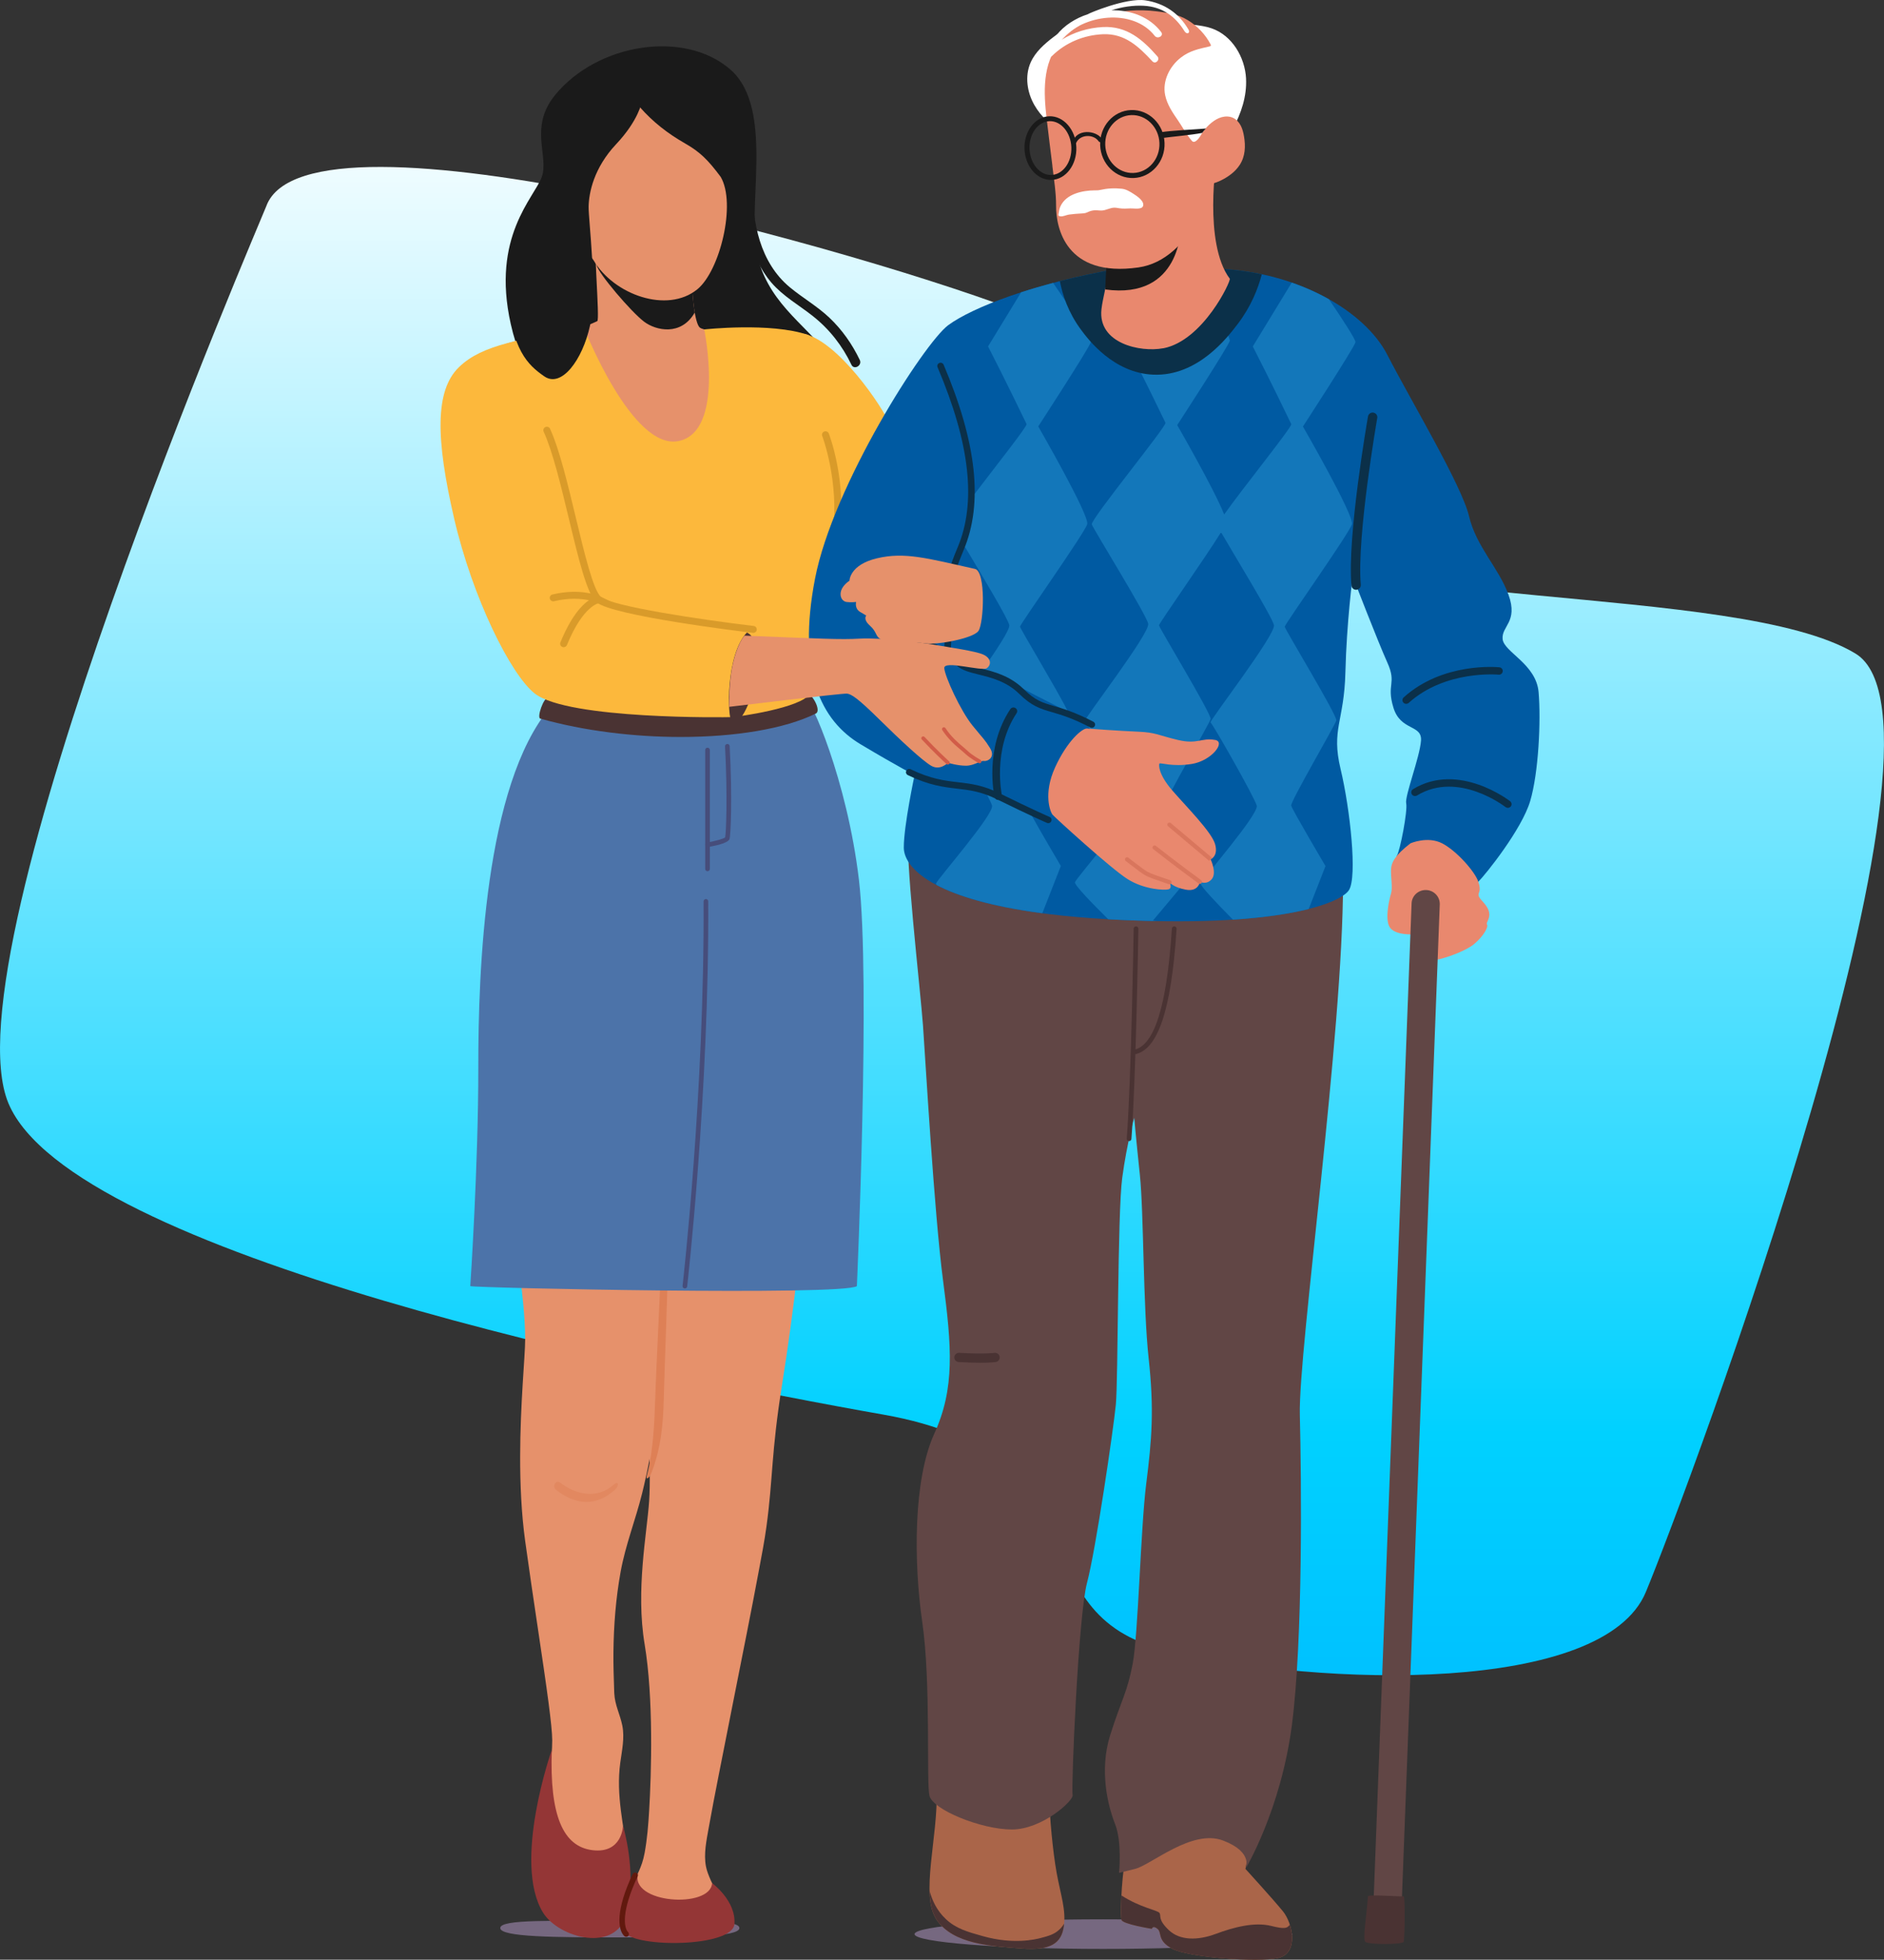 <svg xmlns="http://www.w3.org/2000/svg" xmlns:xlink="http://www.w3.org/1999/xlink" id="Layer_2" viewBox="0 0 608.29 632.53"><rect x="0" y="0" width="608.29" height="632.53" fill="#333333" stroke="none"/><defs><style>.cls-1{fill:#4a3333;}.cls-2{fill:#d99b2a;}.cls-3{fill:#464d7b;}.cls-4{fill:#d9765d;}.cls-5{fill:#0b3049;}.cls-6{fill:#005aa2;}.cls-7{fill:#61190e;}.cls-8{fill:#614645;}.cls-9{fill:url(#linear-gradient);}.cls-10{fill:#e9886e;}.cls-11,.cls-12{fill:#de8056;}.cls-13{fill:#fcb83c;}.cls-12{opacity:.5;}.cls-14{fill:#1377ba;}.cls-15{fill:#fff;}.cls-16{fill:#943636;}.cls-17{fill:#e6916b;}.cls-18{fill:#766880;}.cls-19{fill:#4c73a9;}.cls-20{fill:#d15c48;}.cls-21{fill:#1a1a1a;}.cls-22{fill:#aa6549;}</style><linearGradient id="linear-gradient" x1="304.14" y1="25.33" x2="304.14" y2="1118.96" gradientUnits="userSpaceOnUse"><stop offset="0" stop-color="#fff"></stop><stop offset=".4" stop-color="#00d1ff"></stop><stop offset=".55" stop-color="#00b0ff"></stop><stop offset=".79" stop-color="#0075ff"></stop></linearGradient></defs><g id="Layer_1-2"><path class="cls-9" d="M86.04,66.4c-1.94,5.1-103.84,240.85-83.3,289.74,20.54,48.89,208.5,87.44,282.37,100.43,73.88,13,41.49,64.25,91.7,76.15,50.22,11.9,140.94,14.09,154.6-18.9,13.67-32.99,105.88-279.76,67.66-302.88-38.22-23.13-172.38-13.27-188.99-40.87-16.61-27.6-25.6-47.67-77.39-68.11-51.78-20.44-232.92-71.58-246.66-35.56Z"></path><path class="cls-18" d="M417.16,624.27c0,2.64-27.29,4.78-60.94,4.78s-60.94-2.14-60.94-4.78,27.29-4.78,60.94-4.78,60.94,2.14,60.94,4.78Z"></path><path class="cls-18" d="M238.73,622.3c0,2.93-16.91,3.03-38.23,3.03s-38.98-.1-38.98-3.03,17.66-2.27,38.98-2.27,38.23-.66,38.23,2.27Z"></path><path class="cls-17" d="M208.86,451.93s1.46,21.96.73,32.56c-.73,10.6-4.37,28.77-1.46,46.19,2.91,17.42,2.19,41.64,1.46,53.76-.28,4.7-.62,9-1.46,13.63-.88,4.83-2.61,7.1-4.49,11.62-1.01,2.43-2.7,4.74-2.97,7.45-.31,3.11.14,5.62,2.83,7.32,1.44.91,2.47,1.16,4.21.92,1.82-.26,3.63-.86,5.48-.61.89.12,1.74.47,2.63.6,2.57.38,5.21-1.08,7.73-.46.5.12.98.33,1.49.33,1.05,0,1.92-.82,2.94-1.1,1.01-.28,2.07,0,3.1.18.95.17,1.81.16,2.72-.2,1.39-.55,2.44-.66,2.36-2.44-.08-1.75-.92-3.39-1.68-4.92-1.54-3.04-3.71-6.9-5.07-10.03-.6-1.4-1.19-2.81-1.48-4.32-.77-4.04.17-8.39.88-12.39,1.01-5.67,2.11-11.32,3.22-16.98,1.46-7.49,2.95-14.98,4.44-22.47,1.57-7.9,3.14-15.8,4.7-23.7,1.35-6.88,2.7-13.77,3.98-20.67.83-4.44,1.69-8.89,2.3-13.37,2.19-15.9,1.46-23.47,5.1-46.19,3.64-22.72,7.28-53.76,6.56-58.3-.73-4.54-53.9,2.27-53.9,2.27l3.64,61.33Z"></path><path class="cls-17" d="M213.4,389.93c-.36,14.23-.71,28.45-1.07,42.68-.12,4.72-.23,9.44-.45,14.16-.27,5.81-.08,11.17-.94,16.97-.78,5.25-1.78,10.47-2.99,15.64-.2.89-.42,1.79-.64,2.67-2.12,8.54-5.35,16.56-6.93,25.29-1.55,8.53-2.22,17.22-2.32,25.9-.05,4.35.12,8.69.26,13.04,0,.12,0,.24.02.36.2,3.77,1.84,6.63,2.59,10.34.79,3.95-.13,8.02-.67,12.02-1.43,10.64,1.2,20.18,2.34,30.57.39,3.57-.02,7.19-.15,10.78-.13,3.79-9.61,13.42-10.86,12.27-1.14-1.07-1.94-2.53-3.42-3.14-1.27-.53-2.8-.41-3.88-1.26-.93-.72-1.3-1.96-2.12-2.81-.85-.89-2.1-1.27-2.9-2.21-1.19-1.39-1.05-3.56-2.02-5.13-.55-.89-1.42-1.5-2.08-2.31-.34-.42-.63-.89-.83-1.4-1.3-3.15-.51-7.38-.15-10.68.44-4.01,1.01-8.02,1.6-12.01.96-6.53,2.51-13.3,2.51-19.93,0-2.27-.46-6.6-1.2-12.26-1.73-13.17-4.99-33.57-7.54-52.1-1.23-8.96-1.63-18.35-1.62-27.18.02-17.29,1.62-32.42,1.62-37.93,0-7.41-1.02-14.89-1.75-22.25-.5-5.06-1.03-10.12-1.57-15.17-.33-3.03-2.29-9.39.98-10.85,3.06-1.36,7.82-1.14,11.12-1.32,3.77-.2,7.54-.17,11.3.08,7.37.51,14.69,1.92,21.74,4.2.63.2,1.31.45,1.69,1.01.38.56.38,1.29.36,1.98Z"></path><path class="cls-11" d="M213.43,409.02c-.39,9.55-1.49,31.22-1.82,40.77-.3,8.71-.56,18.05-2.75,26.38-.47,1.78.8.93,1.46-.76,3.1-7.95,3.79-15.64,4-24.11.25-10.05,1.14-32.22,1.31-42.28.02-1.47-2.14-1.46-2.2,0Z"></path><path class="cls-12" d="M198.31,479.07c-5.28,4.85-12.27,3.49-17.51-.57-1.34-1.04-2.62,1.29-1.31,2.33,6.28,4.96,13.03,5.6,19.18-.11,1.3-1.21.95-2.84-.36-1.64Z"></path><path class="cls-19" d="M177.63,228.33c-21.12,25.08-23.23,84.82-23.2,116.31.03,31.49-2.59,70.48-2.59,70.48,1.54.58,120.27,3.15,124.82,0,0,0,4.46-98.97.66-131.17-3.81-32.2-15.8-59.32-17.16-58.09-12.53,11.4-82.53,2.47-82.53,2.47Z"></path><path class="cls-1" d="M219.82,237.87c-15.1,0-31.22-1.94-45.37-5.92-1.22-.34,1.15-7,2.45-6.64,31.04,8.68,67.89,6.48,83.48-1.38,1.44-.73,5,5.4,3.04,6.37-10.1,4.99-26.17,7.57-43.61,7.57Z"></path><path class="cls-3" d="M221.13,415.87s-.06,0-.09,0c-.41-.05-.71-.41-.66-.82.07-.61,7.1-62.2,6.79-124.12,0-.41.33-.74.75-.75h0c.41,0,.75.33.75.74.31,62.01-6.73,123.68-6.8,124.29-.04.38-.37.66-.75.66Z"></path><path class="cls-3" d="M228.44,281.2c-.42,0-.75-.33-.75-.74v-38.39c0-.41.34-.74.75-.74s.75.33.75.74v38.39c0,.41-.34.74-.75.74Z"></path><path class="cls-3" d="M228.44,273.4c-.36,0-.68-.25-.74-.61-.07-.4.2-.79.61-.86,2.73-.47,5.34-1.21,5.82-1.64.27-1.34.85-12.58-.04-29.38-.02-.41.3-.76.71-.78.43-.01.77.29.79.7.93,17.34.29,28.83-.03,29.94-.29.99-2.64,1.88-6.99,2.63-.04,0-.09.01-.13.01Z"></path><path class="cls-16" d="M178.16,564.78c-.74,21.16,3.6,31.28,13.2,32.4,9.59,1.12,9.79-7.87,9.79-7.87,0,0,4.54,14.78,1.26,28.08-3.28,13.3-22,8.11-27.04,0-10.04-16.17,2.79-52.62,2.79-52.62Z"></path><path class="cls-16" d="M206.05,604.47c-3.05,10.03,23.49,11.67,23.86,3.31,0,0,7.81,5.74,7.21,13.24-.6,7.5-31.87,7.74-35.53,2.65-3.65-5.1,4.46-19.2,4.46-19.2Z"></path><path class="cls-7" d="M202.18,625.15c-.23,0-.46-.09-.63-.26-2.22-2.18-2.68-8.57,2.71-19.98.21-.44.74-.63,1.19-.43.45.2.64.73.43,1.17-5.35,11.34-4.45,16.64-3.07,17.99.35.34.35.9,0,1.25-.17.17-.4.26-.63.26Z"></path><path class="cls-21" d="M273.29,147.73c3.51-6.74,5.92-17.59-3.26-30.14-9.18-12.55-20.74-18.41-25.18-33.65-4.44-15.25,5.75-48.61-9.05-61.51-14.8-12.9-42.88-8.46-56.55,8.21-8.57,10.45-1.93,19.76-4.32,26.46-2.39,6.69-16.36,19.2-10.02,47.48,7.25,32.31,30.13,34.39,30.13,34.39l62.82,29.67s12.43-15.16,15.43-20.91Z"></path><path class="cls-21" d="M240.62,59.83c.13-1.64,2.71-1.68,2.62,0-.56,11.81,2.2,24.96,11.77,32.89,4.13,3.42,8.83,6.1,12.74,9.79,4.14,3.91,7.4,8.58,9.85,13.68.85,1.77-1.83,3.34-2.69,1.55-2.94-6.14-7.06-11.44-12.44-15.7-4.49-3.56-9.63-6.42-13.4-10.81-7.25-8.44-9.28-20.67-8.46-31.39Z"></path><path class="cls-17" d="M223.49,90.57c-.15,4.08.81,13.89,2.49,15.19,1.69,1.31,15.34,2.52,17.87,2.62,2.53.1,2.43-.29,3.75-.32,1.33-.03,10.69-1.06,13.28.02,2.59,1.08,5.93,8.91,5.62,10.97-.31,2.06-30.95,69.63-40.56,78.08-9.61,8.45-39.34-5.03-43.23-13.08-3.88-8.05-29.31-68.73-28.58-69.41.73-.68,11.31-5.19,22.14-6.58,10.83-1.39,15.65-4.01,16.57-4.41.91-.4-1.44-26.16-.22-25.76,1.23.4,30.86,12.68,30.86,12.68Z"></path><path class="cls-21" d="M207.99,103.85c-4.14-3.09-14.92-15.72-15.35-18.31-.25-1.49,11.23-.31,21.08.99,5.43,2.24,9.78,4.05,9.78,4.05-.09,2.41.21,6.81.82,10.29-4.42,7.69-12.54,5.82-16.32,2.99Z"></path><path class="cls-13" d="M188.4,105.45c-20.09,4.34-32.49,5.53-40.24,13.08-7.75,7.54-7.49,23.06-1.55,48.75,5.94,25.69,18.32,50.57,26.09,56.6,10.82,8.39,61.86,7.66,63.61,7.58,1.74-.08,22.56-2.95,25.18-7.58,2.63-4.63.83-32.18,2.52-36.5,1.68-4.32,5.3-8.65,6.07-15.26.77-6.61,2.84,4.58,2.84,4.58,0,0,14.47-36.88,14.47-39.17s-14.5-25.29-26.49-29.43c-12-4.14-33.52-1.77-33.52-1.77,0,0,6.8,32.98-8.31,36.03-15.11,3.05-30.66-36.9-30.66-36.9Z"></path><path class="cls-17" d="M189.63,59.2c1.4-8.52,8.56-13.72,13.22-20.5,1.37-1.25,2.65-2.58,3.77-4.09,4.13,4.7,8.94,8.47,14.48,11.63,4.87,2.78,7.4,5.24,11.59,10.85,5.08,8.66-.23,30.35-7.56,36.3-9.74,7.91-26.97,1.72-33.48-9.37-1.15-1.96-2.75-1.58-3.25-4.53.31-6.75.12-13.53,1.23-20.28Z"></path><path class="cls-21" d="M207.22,32.92s-1.03,5.92-8.26,13.59c-7.23,7.67-8.83,15.7-8.91,20.18-.07,4.49,2.91,27.23.45,38.41-2.46,11.18-9.24,20.18-14.74,16.39-5.5-3.79-10.35-8.55-12.05-26.36-1.7-17.81,11.22-29.61,11.22-29.61l16.39-35.11,15.91,2.5Z"></path><path class="cls-1" d="M241.14,204.16c-6.73,7.11-6.43,27.01-4.84,29.06,1.41,1.83,6.57-4.94,7.94-16.41,1.37-11.47-3.1-12.65-3.1-12.65Z"></path><path class="cls-2" d="M243.21,204.26s-.09,0-.14,0c-4.61-.55-45.17-5.51-50.44-9.84-3.07-2.52-5.78-13.8-8.92-26.86-2.58-10.72-5.24-21.79-8.18-28.24-.26-.56,0-1.23.57-1.48.57-.25,1.25,0,1.5.56,3.03,6.64,5.71,17.83,8.31,28.65,2.79,11.61,5.68,23.61,8.17,25.66,3.6,2.96,31.43,7.2,49.26,9.33.62.07,1.07.63.99,1.25-.07.57-.56.99-1.13.99Z"></path><path class="cls-2" d="M181.99,208.89c-.14,0-.29-.03-.42-.08-.58-.23-.87-.88-.63-1.46,3.39-8.29,6.82-11.98,9.21-13.61-2.41-.51-6.31-.87-11.25.31-.61.15-1.23-.22-1.37-.82-.15-.6.23-1.21.84-1.35,9.33-2.23,15.25.55,15.49.67l3.91,1.89-4.35.23s-5.13.68-10.37,13.52c-.18.44-.61.7-1.06.7Z"></path><path class="cls-2" d="M270.08,173.23s-.09,0-.13,0c-.62-.07-1.07-.63-1-1.24,2.01-16.83-3.42-31.12-3.48-31.27-.22-.58.07-1.23.66-1.45.59-.22,1.25.07,1.47.65.23.6,5.69,14.96,3.61,32.33-.07.57-.56.99-1.13.99Z"></path><path class="cls-22" d="M302.41,577.78c.52,15.26-5.42,33.84,0,41.85,5.42,8.01,17.82,8.52,27.38,9.28,9.56.76,12.92-1.78,13.69-7.12.77-5.34-1.03-10.18-2.32-17.3-1.29-7.12-2.32-18.82-2.32-23.4s-36.42-3.31-36.42-3.31Z"></path><path class="cls-22" d="M363.41,599.15c-1.6,9.41-1.6,19.09-1.34,20.48.26,1.4,9.82,2.92,9.82,2.92,0,0,.26-1.27,1.81,0,1.55,1.27-.26,3.83,4.91,6.49,5.17,2.67,27.38,4.45,34.1,2.92,6.72-1.53,4.65-11.19,1.55-15.01-3.1-3.82-12.14-13.74-12.14-13.74,0,0,2.84-13.99,2.84-15.77s-32.8,3.05-32.8,3.05l-8.74,8.65Z"></path><path class="cls-8" d="M433.63,284.74c0,49.35-14.46,151.09-13.95,171.95.52,20.86,1.03,72.76-2.58,100.23-3.62,27.47-14.98,46.3-14.98,46.3,0,0,2.84-5.34-7.23-9.16-10.07-3.82-23.25,7.89-28.41,9.16l-5.17,1.27s1.03-9.92-1.29-15.77c-2.32-5.85-5.17-17.3-1.55-28.74,3.62-11.45,5.42-13.48,7.23-22.89,1.81-9.41,2.58-44.01,4.39-58.25,1.81-14.25,2.58-23.91.77-40.45-1.81-16.53-1.55-47.06-2.84-59.27-1.29-12.21-1.81-18.32-1.81-18.32,0,0-2.32,7.89-3.87,19.33-1.55,11.45-1.29,65.37-2.07,73.26-.77,7.89-6.46,46.81-9.3,57.49-2.84,10.68-5.17,66.65-4.65,68.43.52,1.78-9.82,11.19-19.63,11.19s-25.57-6.36-26.61-10.94c-1.03-4.58.54-36.35-2.3-55.94-2.84-19.59-2.87-46.07,3.85-60.82,6.72-14.75,5.68-27.98,2.84-49.6-2.84-21.62-5.68-71.23-6.46-82.16-.77-10.94-6.29-58.51-4.44-61.56,1.85-3.05,140.05,15.26,140.05,15.26Z"></path><path class="cls-1" d="M343.55,620.93c-.42.68-.93,1.33-1.56,1.91-1.64,1.52-3.37,2-5.91,2.67-1.77.47-8.87,2.17-18.69-.57-5.01-1.4-8.71-2.43-12.01-5.53-2.98-2.8-4.44-6.14-5.24-9.09.1,3.76.7,6.99,2.27,9.31,5.42,8.01,17.82,8.52,27.38,9.28,9.56.76,12.92-1.78,13.69-7.12.04-.29.05-.57.08-.86Z"></path><path class="cls-1" d="M412.7,631.97c4.84-1.1,5.11-6.42,3.73-10.73-.86,1.22-1.75,1.43-6.05.37-5.42-1.34-12.2.48-17.82,2.58-5.62,2.1-11.53,2.29-15.21-1.24-3.68-3.53-2.33-4.58-3-5.53-.62-.87-6.29-1.75-12.26-5.63-.2,4.08-.14,7.13,0,7.86.26,1.4,9.82,2.92,9.82,2.92,0,0,.26-1.27,1.81,0,1.55,1.27-.26,3.83,4.91,6.49,5.17,2.67,27.38,4.45,34.1,2.92Z"></path><path class="cls-6" d="M360.85,86.76c-26.8,4.66-46.95,12.48-54.7,18.2-7.75,5.72-37.2,51.7-43.01,81.85-5.81,30.14,1.94,45.79,14.72,53.42,12.79,7.63,17.44,9.92,17.44,9.92,0,0-3.49,16.28-3.49,23.4s11.51,20.1,66,23.15c54.5,3.05,75.03-5.11,77.74-9.42,2.71-4.32.39-26.06-2.71-39.04-3.1-12.97,1.16-15.26,1.55-31.29.39-16.03,2.36-30.91,2.36-30.91,0,0,8.1,20.99,11.2,27.85,3.1,6.87-.39,6.87,1.94,14.5,2.32,7.63,9.3,5.34,8.91,10.68-.39,5.34-5.3,17.93-4.78,20.22s-1.96,15.38-3.05,16.97c-1.09,1.59,23.91,10.76,26.33,8.34,2.42-2.42,14.05-16.92,16.76-26.07,2.71-9.16,3.49-25.95,2.71-35.1-.77-9.16-11.24-12.97-11.62-17.17-.39-4.2,5.04-5.51,1.94-14.2-3.1-8.69-10.46-15.56-12.79-25.48-2.32-9.92-19.12-37.9-26.35-52.02-7.23-14.12-28.8-26.71-54.41-27.79-22.84-.96-32.69-.01-32.69-.01Z"></path><path class="cls-10" d="M455.42,272.18c-4.94,3.82-6.2,6.11-6.3,8.49-.1,2.38.58,5.82,0,7.73-.58,1.91-1.94,7.82-.58,10.59,1.36,2.77,6.85,2.59,6.85,2.59,0,0,4.68,7.24,6.13,8.19,1.45.95,11.24-2.38,14.43-5.06,3.2-2.67,4.65-5.63,4.17-6.3-.48-.67,1.26-1.91.58-4.29-.68-2.38-3.1-3.82-3.29-5.06-.19-1.24.97-1.18-.1-4.45-1.07-3.28-7.07-10.05-11.72-12.43-4.65-2.38-10.17,0-10.17,0Z"></path><path class="cls-14" d="M429.14,96.63c-3.68-2.08-7.73-3.91-12.08-5.41l-12.57,20.61c5.63,10.94,11.93,24.03,12.42,25.05.4.82-15.74,20.77-21.66,29.18-3.03-7.84-15.16-28.85-15.16-28.85,0,0,16.71-25.69,16.97-27.22.25-1.46-10.66-21.64-11.66-23.49-.07,0-.13,0-.21,0l-21.32,24.91c5.63,10.94,11.94,24.03,12.43,25.05.49,1.02-24.31,31.29-23.79,32.81.52,1.53,17.56,29,18.21,32.05.65,3.05-21.08,31.13-20.47,31.43.61.3,14.14,24.03,14.91,26.82.78,2.8-17.56,23.66-18.08,25.18-.28.84,5.5,6.79,10.74,11.96,5.54.31,10.72.5,15.58.59-.39-.06-.79-.12-1.15-.17l15.13-18.04s-10.79-18.25-11.08-19.52c-.29-1.27,14.18-25.95,14.57-27.47.39-1.53-16.66-29.51-16.66-30.27,0-.65,14.93-21.8,20.03-30.04,3.9,6.76,16.52,27.35,17.08,29.97.65,3.05-21.08,31.13-20.47,31.43.61.3,14.14,24.03,14.91,26.82.77,2.8-17.56,23.66-18.08,25.18-.22.65,4.7,5.88,10.4,11.65,10.58-.69,18.6-1.97,24.46-3.44l5.43-13.86s-10.8-18.25-11.08-19.52c-.28-1.27,14.18-25.95,14.57-27.47.39-1.53-16.66-29.51-16.66-30.27s20.92-30.27,21.7-33.07c.78-2.8-15.82-31.54-15.82-31.54,0,0,16.71-25.69,16.97-27.22.13-.78-4.23-7.45-8.53-13.79Z"></path><path class="cls-14" d="M325.86,201.74c.3,1.4-4.12,8.07-8.93,14.91,3.55.83,6.62,1.74,10.27,3.93,2.8,1.68,10.89,5.78,17.69,9.21-3.72-7.38-15.55-26.9-15.55-27.54,0-.76,20.92-30.27,21.7-33.07.77-2.8-15.82-31.54-15.82-31.54,0,0,16.71-25.69,16.97-27.22.17-1.01-7.16-11.85-12.16-19.11-3.67.98-7.14,1.99-10.35,3.04l-10.66,17.47c5.63,10.94,11.94,24.03,12.43,25.05.31.64-9.37,12.83-16.48,22.18-.74.98-1.72,1.58-1.71,2.7.13,8.33-2.45,12.91-2.77,12.94-.86.09.91,1.53,1.41,2.37,5.24,8.81,13.51,22.56,13.96,24.67Z"></path><path class="cls-14" d="M318.48,256.1c.98,1.9,1.66,3.33,1.82,3.89.77,2.8-17.56,23.66-18.08,25.18-.03.09.04.26.18.49,6.8,3.57,17.57,6.91,34.14,9.1l5.98-15.25s-7.23-12.23-10.01-17.36c-4.17-1.71-10.1-4.16-14.02-6.05Z"></path><path class="cls-8" d="M447.57,626.11h0c-2.51-.09-4.47-2.17-4.38-4.65l12.57-329.88c.09-2.47,2.21-4.4,4.72-4.31h0c2.51.09,4.47,2.17,4.38,4.65l-12.57,329.88c-.09,2.47-2.21,4.4-4.72,4.31Z"></path><path class="cls-1" d="M441.67,612.06c-.43,6.29-1.74,13.74-.87,14.69.87.95,12.01.95,12.4,0,.39-.95.53-14.89,0-14.69-.53.2-11.48-.68-11.53,0Z"></path><path class="cls-5" d="M352.52,234.91c-.17,0-.34-.04-.5-.12-5.72-2.98-9.39-4.06-12.34-4.92-3.8-1.11-6.55-1.92-10.64-5.95-4.03-3.96-8.99-5.2-12.99-6.19-2.81-.7-5.23-1.3-6.84-2.66-1.22-1.03-12.19-10.01-23.25-9.16-.58.04-1.1-.39-1.14-.96-.04-.58.39-1.08.98-1.12,11.9-.9,23.51,8.58,24.79,9.66,1.23,1.04,3.43,1.59,5.98,2.22,4.25,1.05,9.53,2.37,13.97,6.74,3.71,3.65,5.98,4.32,9.74,5.42,3.04.89,6.83,2,12.73,5.08.52.27.72.9.44,1.41-.19.35-.56.56-.94.56Z"></path><path class="cls-5" d="M305.7,212.24c-.05,0-.1,0-.16-.01-.58-.08-.98-.62-.9-1.19.01-.07,1.05-7.18-.16-11.49-1.73-6.12,2.2-16.92,4.69-22.81,6.14-14.51,4.03-33.55-6.46-58.21-.23-.53.03-1.15.57-1.37.54-.22,1.16.03,1.39.56,10.71,25.2,12.83,44.77,6.46,59.82-4.06,9.6-5.74,17.42-4.61,21.45,1.34,4.74.26,12.05.22,12.36-.08.52-.53.89-1.05.89Z"></path><path class="cls-5" d="M338.46,265.69c-.14,0-.29-.03-.43-.09-.05-.02-5.46-2.36-16.21-7.65-5.06-2.49-8.79-2.93-12.75-3.39-4.46-.52-9.08-1.06-15.96-4.38-.53-.25-.75-.88-.49-1.4.26-.52.89-.74,1.42-.48,6.56,3.16,10.99,3.68,15.28,4.18,4.15.48,8.06.94,13.45,3.59,10.69,5.27,16.06,7.59,16.11,7.61.54.23.78.85.55,1.38-.17.39-.56.63-.97.63Z"></path><path class="cls-5" d="M437.85,190.36c-.78,0-1.44-.59-1.51-1.37-1.39-15.81,5.08-53.01,5.35-54.59.14-.81.93-1.36,1.75-1.22.83.14,1.38.91,1.24,1.73-.07.38-6.68,38.4-5.32,53.82.07.82-.55,1.55-1.38,1.62-.04,0-.09,0-.13,0Z"></path><path class="cls-5" d="M454.03,227.18c-.33,0-.66-.13-.9-.39-.45-.49-.42-1.24.07-1.69,12.65-11.42,30.17-9.79,30.91-9.72.67.07,1.15.65,1.08,1.31-.07.66-.66,1.14-1.33,1.07-.17-.02-17.18-1.58-29.02,9.1-.23.21-.53.31-.82.31Z"></path><path class="cls-5" d="M486.84,260.75c-.27,0-.53-.09-.76-.26-.15-.12-15.27-11.83-28.57-3.73-.57.35-1.32.17-1.67-.39-.35-.56-.18-1.3.39-1.65,14.76-8.99,31.2,3.77,31.36,3.9.52.41.61,1.16.19,1.68-.24.29-.59.45-.95.45Z"></path><path class="cls-5" d="M322.3,258.21c-.56,0-1.06-.38-1.18-.94-.14-.63-3.37-15.64,5.08-28.38.37-.55,1.12-.71,1.68-.35.56.36.72,1.1.35,1.65-7.88,11.88-4.77,26.42-4.74,26.56.14.64-.27,1.28-.93,1.42-.09.02-.18.03-.26.03Z"></path><path class="cls-5" d="M360.85,86.76c-6.66,1.16-12.9,2.51-18.65,3.98.83,4.36,2.68,10.1,6.83,15.69,2.24,3.02,10.4,13.99,23.38,14.5,14.34.56,23.94-12.06,27.25-16.41,4.26-5.6,6.52-11.33,7.75-16-4.44-.94-9.08-1.55-13.87-1.75-22.84-.96-32.69-.01-32.69-.01Z"></path><path class="cls-10" d="M375.58,112.4c-7.35,1.41-21.19-1.53-19.95-12.59.42-3.75,1.81-7.87,1.97-12.13.18-4.75.46-9.89.9-15.33.1-1.34-1.28-2.51-.54-4.33.69-1.74,1.34-3.16,1.34-3.16l20.81-10.42,7.78-1.31,4.94-2.21s-4.39,27.48,4.22,39.03c.49.66-8.56,19.99-21.46,22.47Z"></path><path class="cls-21" d="M356.85,93.43c.18-4.75.46-9.89.9-15.33.1-1.34-1.28-2.51-.54-4.33,2.88-1.6,4.98-2.63,4.98-2.63l19.14,1.77c-.08.59.07,23.87-24.48,20.52Z"></path><path class="cls-15" d="M354.1,8.29c-.88-.03-1.75-.06-2.63-.08-1.81-.04-3.65-.07-5.4.41-1.29.35-2.48.95-3.61,1.67-.81.52-1.59,1.1-2.35,1.68-2.93,2.25-5.82,4.79-7.32,8.14-1.97,4.4-1.2,9.67,1.21,13.85,2.18,3.78,5.28,6.46,8.82,8.55,3.25-11.55,7.38-22.85,11.29-34.21Z"></path><path class="cls-15" d="M402.32,25.4c-.35-6.94-4.51-13.99-11.18-16.27-1.77-.61-3.65-.87-5.51-1.11-8.29-1.06-16.63-1.78-24.98-2.15-4.5,13.11-9.28,26.14-13,39.47,1.79.88,3.65,1.66,5.54,2.39,6.11,2.36,12.58,3.86,19.05,4.86.65.1,2.34.67,2.98.41,3.45-1.37,6.87.02,10.32-1.34,2.39-.94,4.82-4.64,7.21-5.58.79-.31,1.61-.6,2.39-.95,1.54-.69,2.09-2.06,2.89-3.53,2.7-4.96,4.57-10.52,4.28-16.21Z"></path><path class="cls-10" d="M339.78,53.59c.5,4.26,1.22,8.62,1.2,12.92-.03,6.82,3,23.18,26.58,19.81,17.44-2.49,24.31-27.18,24.31-27.18,1.18-.33,2.34-.87,3.4-1.47,1.96-1.09,3.76-2.55,4.99-4.43,1.82-2.78,1.94-6.06,1.39-9.25-.2-1.18-.49-2.37-1.04-3.43-.55-1.07-1.4-2.02-2.5-2.53-1.13-.52-2.46-.54-3.67-.21-1.2.33-2.29.99-3.26,1.77-1.03.83-1.95,1.8-2.71,2.87-.76,1.06-1.15,2.13-2.19,2.95-.31.24-.7.48-1.07.34-.19-.07-.33-.22-.46-.37-1.72-1.99-2.94-4.39-4.43-6.54-1.73-2.5-3.49-5.09-4.12-8.1-.96-4.54,1.41-9.36,5.13-12.21,2.86-2.2,5.85-2.77,9.23-3.56.14-.03.3-.09.37-.22.07-.15,0-.32-.08-.46-1.66-3.17-4.23-5.87-7.3-7.76-3.13-1.93-6.71-2.45-10.33-2.9-10.56-1.31-24.11,1.35-31.05,10.01-5.68,7.09-5.22,16.2-4.24,24.64.31,2.66.63,5.31.96,7.97.25,2.04.51,4.07.76,6.11.05.41.1.81.15,1.22Z"></path><path class="cls-15" d="M383.66,9.43c-2.94-5.01-7.57-8.38-13.88-9.32-6.19-.92-18.44,4.26-18.52,4.47-4.03,1.31-7.67,3.62-10.17,6.8-.68.87.13,2.02.95,1.92-1.4.93-2.71,2-3.91,3.19-1.01,1,.55,2.54,1.57,1.54,4.37-4.28,10.24-6.72,16.4-6.98,7.07-.3,11.52,3.96,15.98,8.75,1,1.08,2.57-.51,1.62-1.59-4.77-5.44-9.87-9.87-17.59-9.48-4.78.24-9.4,1.66-13.38,4.14,6.82-8.3,23.03-10.32,30.09-1.31.93,1.19,3.03.04,2.09-1.21-3.73-4.92-9.85-7.13-16.07-7.04,3.39-1.08,7.02-1.63,10.41-1.45,6.13.32,10.31,3.54,13.16,8.17.79,1.29,2.03.69,1.26-.62Z"></path><path class="cls-15" d="M355.12,61.33c2.39-.54,4.67-.67,7.08-.41,1.41.15,2.65.93,3.84,1.69,1.03.66,3.56,2.32,3.02,3.89-.43,1.26-3.06.71-4.09.77-1.17.06-2.34.12-3.5-.04-.57-.08-1.15-.21-1.73-.2-1.35.03-2.58.83-3.93.92-.64.04-1.28-.07-1.91-.09-.78-.01-1.57.13-2.29.43-.38.16-.74.35-1.14.46-.41.11-.84.13-1.26.15-1.36.06-2.71.18-4.06.36-.89.12-1.94.71-2.84.56-.71-.12-.6-.33-.49-1.04.11-.76.26-1.53.59-2.23,1.86-4.01,7.1-5.08,11.09-5.11.6,0,1.02.02,1.6-.11Z"></path><path class="cls-21" d="M339.54,58.07c-4.61.17-8.54-4.3-8.76-9.96-.21-5.66,3.37-10.41,7.98-10.58,4.61-.17,8.54,4.3,8.76,9.96.21,5.66-3.37,10.41-7.98,10.58ZM338.83,39.11c-3.72.14-6.61,4.14-6.43,8.93.18,4.79,3.36,8.57,7.08,8.43,3.72-.14,6.61-4.14,6.43-8.93-.18-4.79-3.36-8.57-7.08-8.43Z"></path><path class="cls-21" d="M366.02,57.46c-5.73.21-10.59-4.54-10.81-10.59-.23-6.05,4.25-11.14,9.98-11.35,5.73-.21,10.58,4.54,10.81,10.59.23,6.05-4.25,11.14-9.98,11.35ZM365.25,37.15c-4.82.18-8.59,4.51-8.4,9.66.19,5.15,4.28,9.2,9.1,9.02,4.82-.18,8.59-4.51,8.4-9.66-.19-5.15-4.28-9.2-9.1-9.02Z"></path><path class="cls-21" d="M355.85,44.89c-2.1-3.05-8.3-3.24-9.44.82-.17.61.8.99,1.06.4,1.24-2.78,5.59-2.92,7.24-.51.48.71,1.62,0,1.13-.71Z"></path><path class="cls-21" d="M389.34,41.49c-4.08.3-11.56.7-14.17,1.14-.8.14-.6,2.03.19,1.91,2.72-.39,9.27-.95,12.79-1.64.36-.51.76-.97,1.19-1.41Z"></path><path class="cls-10" d="M392.3,238.83c-4.48-.79-5.55,1.53-12.01,0-6.46-1.53-6.97-2.42-12.92-2.67-5.94-.25-14.85-.89-16.4-1.02-1.55-.13-6.46,4.07-10.33,12.59-3.87,8.52-1.55,14.37-.77,15.26.77.89,18.73,17.3,24.15,20.73,5.42,3.43,12.01,3.69,13.3,3.31,1.29-.38.26-2.29.26-2.29,0,0,1.16,1.66,5.3,2.42,4.13.76,4.52-2.55,4.52-2.55,0,0,2.2,1.14,3.87-.89,1.68-2.04-.39-6.36-.39-6.36,0,0,2.58-1.02,1.42-4.96-1.16-3.94-9.3-12.08-13.82-17.3-4.52-5.21-4.39-8.27-4.13-8.65.26-.38,4.13,1.14,10.46.13,6.33-1.02,11.11-7.12,7.49-7.76Z"></path><path class="cls-4" d="M377.57,285.41c-.07,0-.15-.01-.22-.04l-.12-.04c-6.7-2.28-7.1-2.42-9.24-4-2.05-1.51-4.51-3.42-4.53-3.44-.3-.23-.35-.65-.11-.94.23-.29.66-.34.96-.11.02.02,2.47,1.92,4.51,3.42,1.97,1.45,2.36,1.59,8.87,3.81l.12.04c.36.12.55.5.42.86-.1.28-.36.45-.65.45Z"></path><path class="cls-4" d="M387.39,285.29c-.14,0-.29-.04-.41-.13-.09-.07-9.24-6.8-14.62-11.08-.29-.23-.34-.66-.1-.95.24-.29.67-.33.96-.1,5.35,4.27,14.48,10.98,14.57,11.05.3.22.36.64.14.94-.13.18-.34.27-.55.27Z"></path><path class="cls-4" d="M390.43,277.88s-8.14-6.87-13.3-11.19c-.29-.24-.32-.67-.08-.95.24-.28.68-.32.96-.08,5.17,4.33,13.3,11.19,13.3,11.19l-.89,1.02Z"></path><path class="cls-1" d="M364.55,368.31s-.04,0-.06,0c-.42-.03-.73-.39-.7-.8,1.45-18.73,2.24-67.28,2.24-67.77,0-.41.3-.75.77-.74.42,0,.75.35.75.76,0,.49-.79,49.08-2.25,67.86-.03.39-.36.69-.76.69Z"></path><path class="cls-1" d="M366,340.37c-.37,0-.69-.26-.75-.63-.07-.41.21-.79.63-.86,6.76-1.08,10.85-13.9,12.49-39.18.03-.41.39-.72.81-.7.42.03.74.38.71.79-1.71,26.45-6.08,39.34-13.76,40.56-.04,0-.08.01-.12.01Z"></path><path class="cls-1" d="M316.43,439.85c-1.76,0-4.02-.06-6.89-.23-.84-.05-1.47-.76-1.42-1.58.05-.82.76-1.45,1.61-1.4,8.16.48,11.26.02,11.29.02.82-.13,1.6.42,1.74,1.24.13.81-.42,1.58-1.25,1.71-.09.01-1.56.25-5.08.25Z"></path><path class="cls-17" d="M314.76,183.62c-15.49-3.46-22.67-5.53-31.58-3.43-8.91,2.1-8.91,7.25-8.91,7.25,0,0-2.13,1.34-2.71,3.24-.58,1.91.39,3.43,1.74,3.62,1.36.19,3.12,0,3.12,0,0,0-.6,2.1,1.33,3.24l1.94,1.14s-1.16,1.14,1.16,3.24c2.32,2.1,1.71,3.21,3.28,4.28,1.57,1.06,11.19.94,14.71,1.48,3.52.54,15.34-1.56,17.08-4.04,1.74-2.48,2.46-19.22-1.16-20.03Z"></path><path class="cls-17" d="M240.36,205.17c24.8.95,30.81,1.34,37.4.95,6.59-.38,20.34,1.34,24.6,2.1,4.26.76,12.59,1.91,15.11,3.05,2.52,1.14,2.71,3.24,1.16,4.39-1.55,1.14-13.95-2.67-13.75,0,.19,2.67,5.23,13.74,9.11,18.51,3.87,4.77,3.72,4.2,5.64,7.25,1.92,3.05-.79,4.39-1.96,4.2-1.16-.19-3.1,1.53-5.81,1.53s-5.81-.95-5.81-.95c0,0-2.52,2.67-5.42.95-2.91-1.72-9.88-8.2-16.85-15.07-6.97-6.87-8.91-8.01-10.27-8.2-1.36-.19-38.09,4.26-38.09,4.26,0,0-.09-7.32.89-12.4,1.53-7.95,4.06-10.56,4.06-10.56Z"></path><path class="cls-20" d="M316.28,246.35c-.1,0-.2-.02-.29-.07-.11-.06-2.77-1.49-4.37-3.02-.37-.36-.84-.75-1.38-1.2-1.69-1.42-4.01-3.36-6-6.4-.18-.28-.1-.65.18-.83.28-.18.66-.1.84.18,1.89,2.89,4.13,4.77,5.77,6.14.56.47,1.05.88,1.44,1.26,1.47,1.42,4.07,2.81,4.09,2.83.29.16.4.52.24.81-.11.2-.32.31-.53.31Z"></path><path class="cls-20" d="M306.04,246.79c-.15,0-.3-.05-.41-.16-.88-.8-4.05-3.74-8.01-7.95-.23-.24-.21-.62.03-.84.25-.22.63-.21.86.03,3.93,4.18,7.07,7.09,7.94,7.88.25.22.26.6.03.84-.12.13-.28.19-.45.19Z"></path></g></svg>